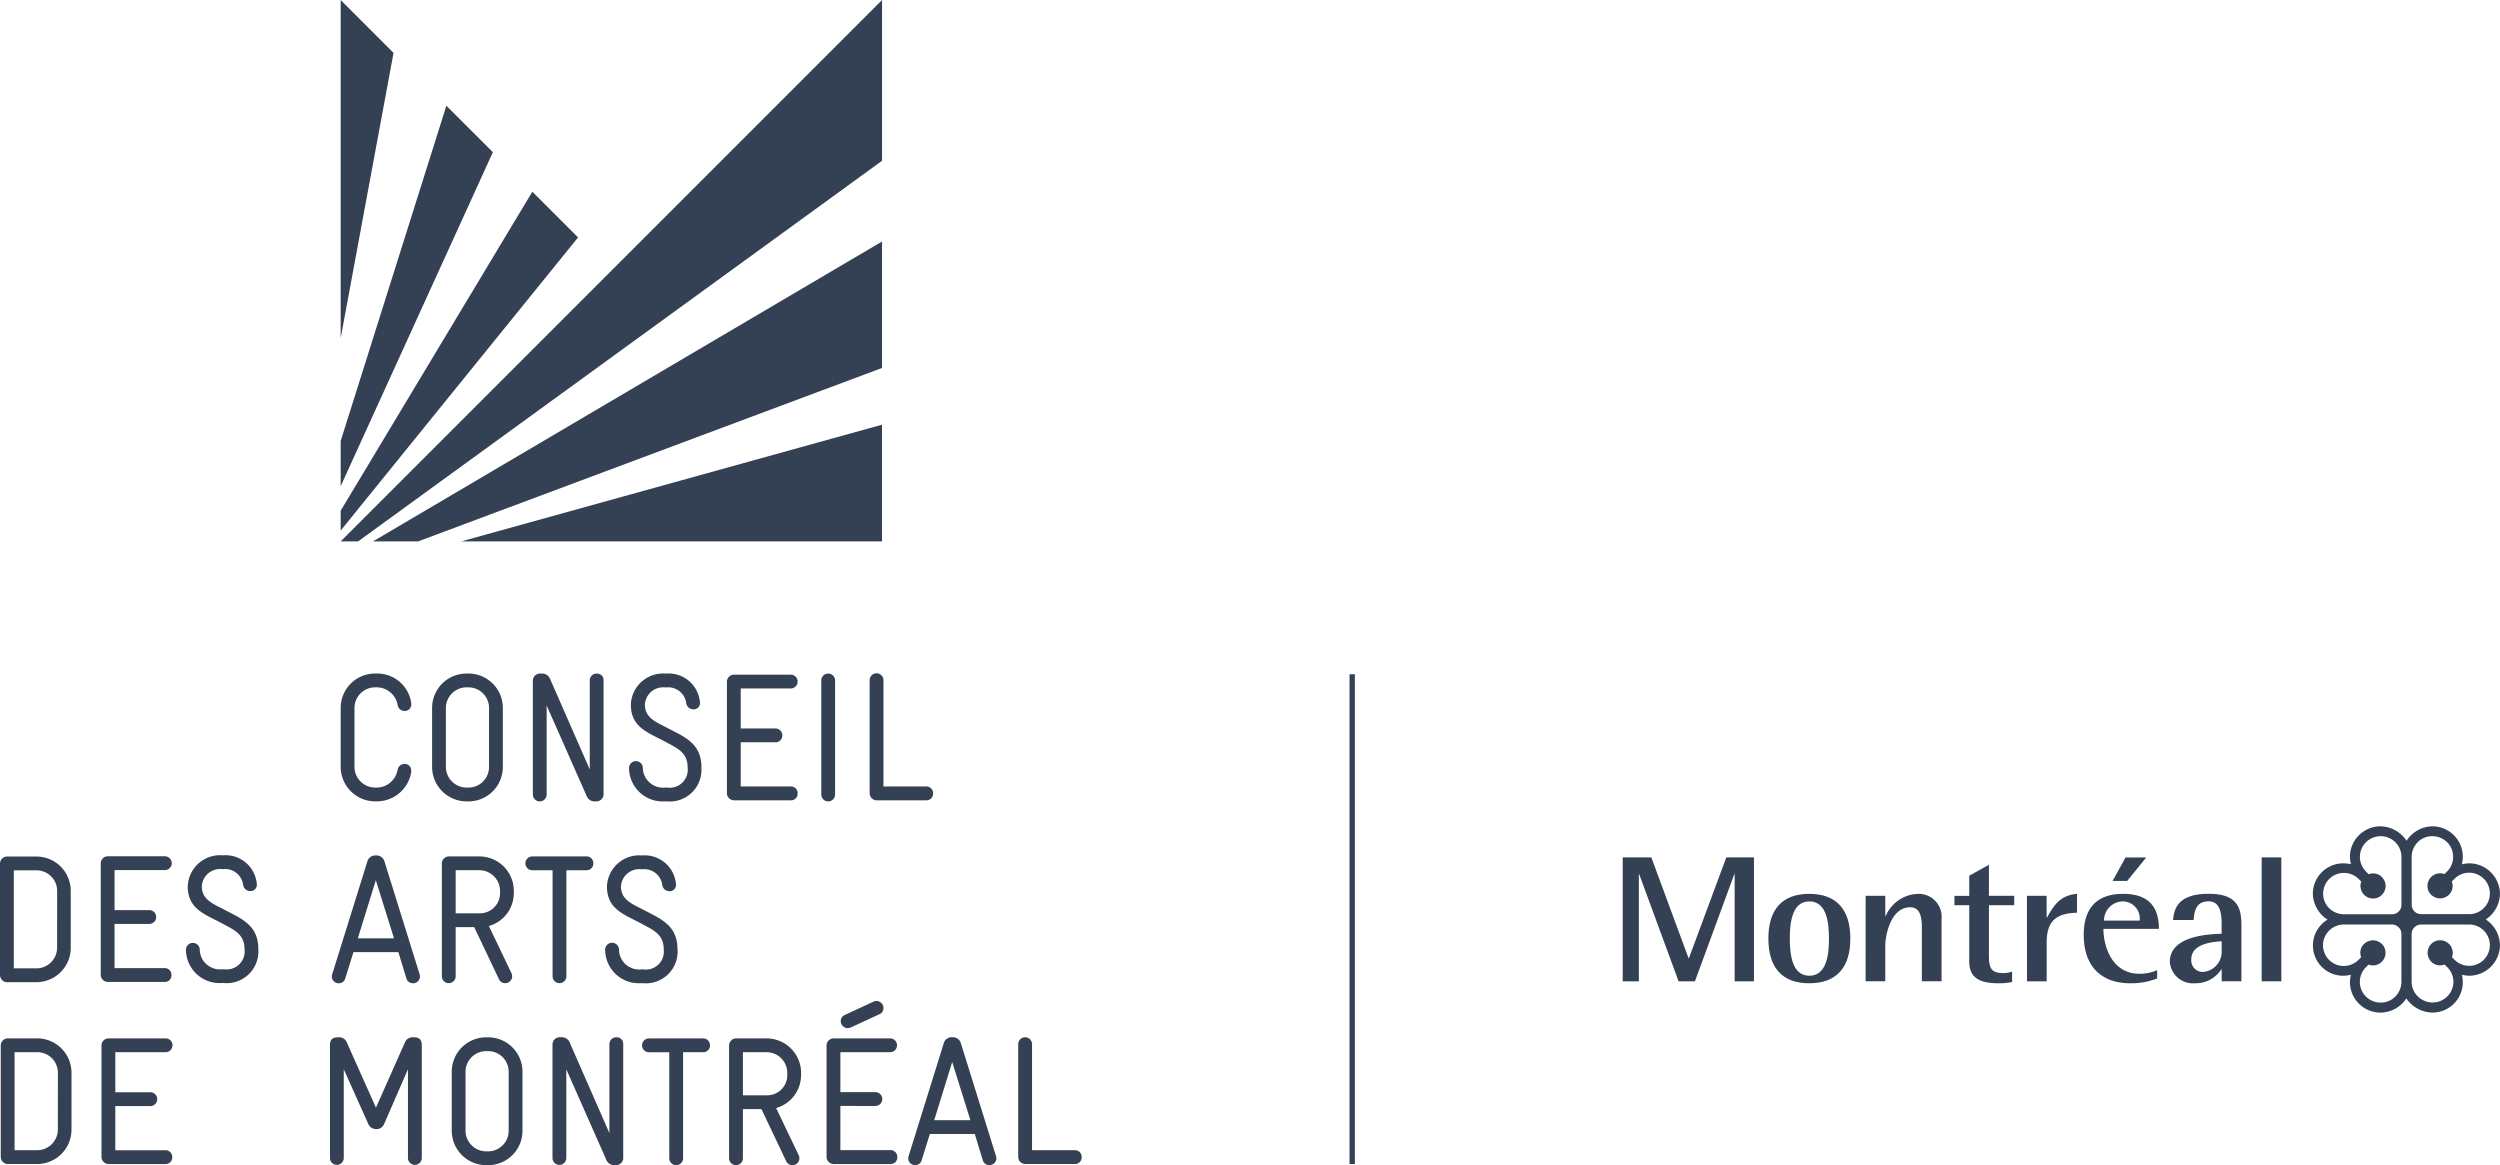 <svg xmlns="http://www.w3.org/2000/svg" xmlns:xlink="http://www.w3.org/1999/xlink" id="Group_149" data-name="Group 149" width="230.764" height="107.546" viewBox="0 0 230.764 107.546">
  <defs fill="#000000">
    <clipPath id="clip-path" fill="#000000">
      <rect id="Rectangle_88" data-name="Rectangle 88" width="230.764" height="107.546" fill="#344054"/>
    </clipPath>
  </defs>
  <rect id="Rectangle_86" data-name="Rectangle 86" width="0.49" height="45.211" transform="translate(124.571 62.238)" fill="#344054"/>
  <path id="Path_181" data-name="Path 181" d="M64.151,24.992v6.222l4.88-26.329L64.151.006Z" transform="translate(-32.705 -0.003)" fill="#344054"/>
  <path id="Path_182" data-name="Path 182" d="M73.909,19.911,78.2,24.2,64.151,55.029V50.858Z" transform="translate(-32.705 -10.151)" fill="#344054"/>
  <path id="Path_183" data-name="Path 183" d="M81.843,36.1l4.22,4.22L64.151,67.378V65.544Z" transform="translate(-32.705 -18.404)" fill="#344054"/>
  <path id="Path_184" data-name="Path 184" d="M114.124,0,64.151,49.973h1.61l48.363-35.135Z" transform="translate(-32.705 0)" fill="#344054"/>
  <path id="Path_185" data-name="Path 185" d="M70.231,73.159H74.4l42.82-16.01V45.477Z" transform="translate(-35.804 -23.185)" fill="#344054"/>
  <path id="Path_186" data-name="Path 186" d="M86.867,90.744H125.7V79.974Z" transform="translate(-44.286 -40.772)" fill="#344054"/>
  <g id="Group_148" data-name="Group 148">
    <g id="Group_147" data-name="Group 147" clip-path="url(#clip-path)">
      <path id="Path_187" data-name="Path 187" d="M99.918,202.895a.616.616,0,0,0-.638-.638H95.336v-9.786a.638.638,0,0,0-1.276,0v10.424a.661.661,0,0,0,.638.638h4.583a.616.616,0,0,0,.638-.638m-10.272-3.407H86.305l1.662-5.372Zm2.4,3.524a.848.848,0,0,0-.033-.2L88.74,192.3a.773.773,0,0,0-.772-.47.763.763,0,0,0-.755.47l-3.273,10.508a.848.848,0,0,0-.033.2.627.627,0,0,0,.654.621.594.594,0,0,0,.588-.452l.755-2.417h4.146l.738,2.417a.611.611,0,0,0,.6.452.628.628,0,0,0,.655-.621m-9.148-.117a.606.606,0,0,0-.638-.638H77.645v-4.079H80.85a.638.638,0,1,0,0-1.275H77.645V193.21H82.26a.638.638,0,0,0,0-1.275H77.006a.66.66,0,0,0-.638.638v10.323a.66.66,0,0,0,.638.638H82.26a.606.606,0,0,0,.638-.638m-1.276-13.747a.667.667,0,0,0-.637-.672.988.988,0,0,0-.285.068l-2.636,1.225a.6.6,0,0,0-.386.554.666.666,0,0,0,.638.672.981.981,0,0,0,.285-.067l2.652-1.225a.6.6,0,0,0,.369-.553m-8.878,6.126a1.857,1.857,0,0,1-1.847,1.913H68.648V193.21H70.83a1.913,1.913,0,0,1,1.914,1.914Zm1.275,0v-.151a3.188,3.188,0,0,0-3.189-3.189H68.009a.66.66,0,0,0-.638.638V203a.638.638,0,0,0,1.276,0v-4.532H70.36l2.282,4.8a.61.61,0,0,0,.554.369.638.638,0,0,0,.6-.923l-2.081-4.348a3.162,3.162,0,0,0,2.3-3.088m-8.41-2.7a.615.615,0,0,0-.638-.638H60a.638.638,0,1,0,0,1.275H61.85V203a.638.638,0,0,0,1.276,0V193.21h1.846a.616.616,0,0,0,.638-.638M57.6,202.878V192.471a.6.6,0,0,0-.621-.638.628.628,0,0,0-.654.638v8.208l-3.643-8.309a.8.8,0,0,0-.856-.537.671.671,0,0,0-.755.655V203a.638.638,0,0,0,1.275,0v-8.208l3.659,8.275a.819.819,0,0,0,.874.57.677.677,0,0,0,.721-.754m-10.574-2.434a1.9,1.9,0,0,1-1.9,1.914h-.168a1.913,1.913,0,0,1-1.914-1.914v-5.438a1.909,1.909,0,0,1,1.914-1.9h.168a1.9,1.9,0,0,1,1.9,1.913Zm1.275,0v-5.438a3.17,3.17,0,0,0-3.173-3.173h-.168a3.174,3.174,0,0,0-3.189,3.173v5.438a3.187,3.187,0,0,0,3.189,3.189h.168a3.173,3.173,0,0,0,3.173-3.189m-32.333,2.451a.607.607,0,0,0-.639-.638H10.717v-4.079h3.206a.638.638,0,1,0,0-1.275H10.717V193.21h4.616a.638.638,0,1,0,0-1.275H10.08a.66.66,0,0,0-.639.638v10.323a.661.661,0,0,0,.639.638h5.253a.607.607,0,0,0,.639-.638M5.414,200.343A1.913,1.913,0,0,1,3.5,202.257H1.418V193.21h2.1a1.9,1.9,0,0,1,1.9,1.914Zm1.258,0v-5.237A3.169,3.169,0,0,0,3.5,191.934H.78a.659.659,0,0,0-.637.638v10.323a.66.66,0,0,0,.637.638H3.5a3.174,3.174,0,0,0,3.172-3.19" transform="translate(-0.073 -96.087)" fill="#344054"/>
      <path id="Path_188" data-name="Path 188" d="M62.537,169.761c0-2.283-1.595-2.837-3.273-3.726-.906-.47-1.947-.873-1.947-2.081a1.686,1.686,0,0,1,1.847-1.595h.151a1.669,1.669,0,0,1,1.812,1.427.667.667,0,0,0,.672.6.577.577,0,0,0,.6-.622,2.9,2.9,0,0,0-3.056-2.685H59.18a2.983,2.983,0,0,0-3.155,2.87c0,2.132,1.628,2.585,3.239,3.458,1.041.571,2,.956,2,2.333a1.664,1.664,0,0,1-1.9,1.863H59.2a1.86,1.86,0,0,1-2.064-1.813.638.638,0,0,0-1.276-.016,3.107,3.107,0,0,0,3.323,3.1h.151a2.925,2.925,0,0,0,3.206-3.122m-7.771-7.939a.616.616,0,0,0-.639-.638H49.16a.638.638,0,1,0,0,1.275h1.846v9.786a.638.638,0,0,0,1.276,0v-9.786h1.846a.617.617,0,0,0,.639-.638m-8.611,2.7a1.857,1.857,0,0,1-1.847,1.914H42.06v-3.978h2.182a1.913,1.913,0,0,1,1.914,1.914Zm1.275,0v-.15a3.188,3.188,0,0,0-3.189-3.189h-2.82a.66.66,0,0,0-.638.638v10.423a.638.638,0,0,0,1.276,0v-4.532h1.712l2.283,4.8a.61.61,0,0,0,.554.369.639.639,0,0,0,.6-.924l-2.081-4.347a3.163,3.163,0,0,0,2.3-3.089m-23.58,5.237c0-2.283-1.595-2.837-3.273-3.726-.906-.47-1.947-.873-1.947-2.081a1.685,1.685,0,0,1,1.846-1.595h.151a1.67,1.67,0,0,1,1.813,1.427.667.667,0,0,0,.671.6.577.577,0,0,0,.6-.622,2.9,2.9,0,0,0-3.055-2.685h-.168a2.983,2.983,0,0,0-3.155,2.87c0,2.132,1.628,2.585,3.24,3.458,1.041.571,2,.956,2,2.333a1.664,1.664,0,0,1-1.9,1.863h-.168a1.861,1.861,0,0,1-2.065-1.813.638.638,0,0,0-1.275-.016,3.107,3.107,0,0,0,3.323,3.1h.151a2.925,2.925,0,0,0,3.206-3.122m-8.023,2.383a.606.606,0,0,0-.638-.637H10.574v-4.079H13.78a.638.638,0,0,0,0-1.276H10.574v-3.693H15.19a.638.638,0,1,0,0-1.275H9.937a.66.66,0,0,0-.638.638v10.322a.661.661,0,0,0,.638.638H15.19a.607.607,0,0,0,.638-.638M5.271,169.593a1.913,1.913,0,0,1-1.914,1.914H1.275v-9.047h2.1a1.9,1.9,0,0,1,1.9,1.914Zm1.259,0v-5.237a3.17,3.17,0,0,0-3.173-3.172H.638a.66.66,0,0,0-.638.638v10.322a.66.66,0,0,0,.638.638H3.357a3.174,3.174,0,0,0,3.173-3.189" transform="translate(0 -82.122)" fill="#344054"/>
      <path id="Path_189" data-name="Path 189" d="M127.617,137.9a.616.616,0,0,0-.638-.638h-3.945v-9.785a.638.638,0,1,0-1.275,0V137.9a.66.66,0,0,0,.638.638h4.582a.616.616,0,0,0,.638-.638m-9.047.1V127.479a.638.638,0,1,0-1.276,0V138a.638.638,0,0,0,1.276,0m-3.457-.1a.607.607,0,0,0-.638-.638h-4.616v-4.079h3.205a.637.637,0,1,0,0-1.275h-3.205v-3.693h4.616a.638.638,0,1,0,0-1.276h-5.253a.661.661,0,0,0-.638.638V137.9a.661.661,0,0,0,.638.638h5.253a.606.606,0,0,0,.638-.638m-8.879-2.383c0-2.282-1.595-2.837-3.273-3.726-.906-.47-1.947-.873-1.947-2.081a1.685,1.685,0,0,1,1.846-1.595h.151a1.669,1.669,0,0,1,1.813,1.427.667.667,0,0,0,.672.6.576.576,0,0,0,.6-.621,2.9,2.9,0,0,0-3.055-2.686h-.168a2.984,2.984,0,0,0-3.156,2.87c0,2.132,1.628,2.585,3.24,3.458,1.041.571,2,.957,2,2.334a1.664,1.664,0,0,1-1.9,1.863h-.169a1.86,1.86,0,0,1-2.064-1.813.638.638,0,0,0-1.275-.017,3.107,3.107,0,0,0,3.323,3.105h.151a2.925,2.925,0,0,0,3.206-3.122m-9.03,2.367V127.479a.6.6,0,0,0-.621-.638.629.629,0,0,0-.654.638v8.208l-3.643-8.309a.806.806,0,0,0-.856-.537.671.671,0,0,0-.755.655V138a.638.638,0,0,0,1.276,0v-8.208l3.659,8.275a.818.818,0,0,0,.872.571.678.678,0,0,0,.723-.755m-10.574-2.434a1.9,1.9,0,0,1-1.9,1.914h-.168a1.913,1.913,0,0,1-1.914-1.914v-5.438a1.91,1.91,0,0,1,1.914-1.9h.168a1.9,1.9,0,0,1,1.9,1.914Zm1.275,0v-5.438a3.17,3.17,0,0,0-3.173-3.173h-.168a3.173,3.173,0,0,0-3.189,3.173v5.438a3.188,3.188,0,0,0,3.189,3.189h.168a3.174,3.174,0,0,0,3.173-3.189" transform="translate(-41.486 -64.665)" fill="#344054"/>
      <path id="Path_190" data-name="Path 190" d="M70.608,206.488V196.064c0-.453-.168-.739-.739-.739h-.05a.763.763,0,0,0-.772.487l-2.669,6.009-2.686-6.009a.754.754,0,0,0-.755-.487h-.05c-.588,0-.755.285-.755.739v10.424a.638.638,0,0,0,1.275,0v-8.208l2.283,5.086a.778.778,0,0,0,.722.436.744.744,0,0,0,.705-.436l2.216-5.086v8.208a.638.638,0,0,0,1.275,0" transform="translate(-31.676 -99.579)" fill="#344054"/>
      <path id="Path_191" data-name="Path 191" d="M68.224,168.737h-3.34l1.662-5.371Zm2.4,3.525a.849.849,0,0,0-.033-.2l-3.273-10.507a.772.772,0,0,0-.772-.47.763.763,0,0,0-.755.47L62.517,172.06a.848.848,0,0,0-.033.2.627.627,0,0,0,.654.621.593.593,0,0,0,.587-.453l.755-2.416h4.146l.739,2.416a.612.612,0,0,0,.6.453.628.628,0,0,0,.654-.621" transform="translate(-31.855 -82.122)" fill="#344054"/>
      <path id="Path_192" data-name="Path 192" d="M70.664,135.922V135.8a.6.6,0,0,0-.622-.621.65.65,0,0,0-.638.554,1.973,1.973,0,0,1-1.9,1.628H67.34a1.913,1.913,0,0,1-1.914-1.914v-5.438a1.91,1.91,0,0,1,1.914-1.9h.168a1.973,1.973,0,0,1,1.9,1.628.654.654,0,0,0,.638.554.6.6,0,0,0,.622-.621v-.1a3.172,3.172,0,0,0-3.156-2.736H67.34a3.174,3.174,0,0,0-3.189,3.173v5.438a3.188,3.188,0,0,0,3.189,3.189h.168a3.213,3.213,0,0,0,3.156-2.719" transform="translate(-32.705 -64.665)" fill="#344054"/>
      <path id="Path_193" data-name="Path 193" d="M305.568,161.453h2.642l3.433,9.3h.036l3.451-9.3h2.552V172.89H315.9v-9.879h-.036l-3.63,9.879h-1.51l-3.631-9.879h-.036v9.879h-1.491Z" transform="translate(-155.782 -82.31)" fill="#344054"/>
      <path id="Path_194" data-name="Path 194" d="M336.778,175.876c1.618,0,1.816-1.99,1.816-3.432s-.2-3.431-1.816-3.431c-1.6,0-1.8,1.99-1.8,3.431s.2,3.432,1.8,3.432M333,172.444c0-2.668,1.259-4.127,3.774-4.127s3.793,1.459,3.793,4.127-1.276,4.127-3.793,4.127S333,175.113,333,172.444" transform="translate(-169.769 -85.81)" fill="#344054"/>
      <path id="Path_195" data-name="Path 195" d="M351.311,168.5h1.815v1.873h.036a3.338,3.338,0,0,1,3-2.055,2.114,2.114,0,0,1,2.157,2.3v5.768H356.5v-4.94c0-.994-.161-1.889-1.077-1.889-1.8,0-2.3,2.585-2.3,3.563v3.266h-1.815Z" transform="translate(-179.102 -85.81)" fill="#344054"/>
      <path id="Path_196" data-name="Path 196" d="M373.361,173.662a6.069,6.069,0,0,1-1.258.117c-1.707,0-2.7-.481-2.7-2.006v-5.2h-1.366v-.862h1.366V163.85l1.816-1.011v2.868h2.336v.862h-2.336v4.542c0,1.16.125,1.724,1.294,1.724a2.375,2.375,0,0,0,.845-.132Z" transform="translate(-187.631 -83.017)" fill="#344054"/>
      <path id="Path_197" data-name="Path 197" d="M381.681,168.5H383.5v2.006h.036c.575-1.061,1.2-2.072,2.768-2.188v1.741c-1.744.05-2.8.6-2.8,2.718v3.614h-1.815Z" transform="translate(-194.585 -85.81)" fill="#344054"/>
      <path id="Path_198" data-name="Path 198" d="M396.244,161.468h1.905l-1.755,2.164h-1.349Zm1.3,5.827a1.58,1.58,0,0,0-1.582-1.773,1.763,1.763,0,0,0-1.708,1.773Zm1.617,5.337a6.448,6.448,0,0,1-2.5.448c-2.372,0-4.278-1.293-4.278-4.475,0-2.188.953-3.779,3.648-3.779,2.769,0,3.29,1.708,3.29,3.232H394.2c0,1.558.755,4.144,3.324,4.144a4.047,4.047,0,0,0,1.636-.332Z" transform="translate(-200.042 -82.318)" fill="#344054"/>
      <path id="Path_199" data-name="Path 199" d="M413.374,172.693c-.754.05-2.8.2-2.8,1.658a1.068,1.068,0,0,0,1.043,1.176,1.862,1.862,0,0,0,1.761-1.907Zm0,2.6h-.036a2.782,2.782,0,0,1-2.409,1.276,2.139,2.139,0,0,1-2.336-1.973c0-2.436,3.648-2.552,4.78-2.6v-.7c0-.862,0-2.288-1.2-2.288-1.115,0-1.313.8-1.384,1.724h-1.9c.09-1.176.593-2.42,3.289-2.42,2.786,0,3.02,1.442,3.02,2.984v5.089h-1.816Z" transform="translate(-208.305 -85.81)" fill="#344054"/>
      <rect id="Rectangle_87" data-name="Rectangle 87" width="1.815" height="11.437" transform="translate(208.764 79.143)" fill="#344054"/>
      <path id="Path_200" data-name="Path 200" d="M445.22,171.3a1.912,1.912,0,0,1-.577-1.356v-4.435a.879.879,0,0,1,.852-.85h4.469a1.907,1.907,0,1,1-1.372,3.239s-.171-.168-.225-.223a1.135,1.135,0,0,0,.074-.406h0a1.167,1.167,0,0,0-1.171-1.155,1.108,1.108,0,0,0-.8.323,1.207,1.207,0,0,0-.353.836,1.224,1.224,0,0,0,.353.832,1.119,1.119,0,0,0,.811.324,1.19,1.19,0,0,0,.4-.076l.23.223a1.926,1.926,0,0,1,.589,1.372v0a1.922,1.922,0,0,1-3.276,1.351m-8.186-3.358a1.937,1.937,0,0,1-.574-1.359,1.894,1.894,0,0,1,.561-1.354,1.922,1.922,0,0,1,1.362-.57h4.453a.882.882,0,0,1,.862.842v4.452a1.945,1.945,0,0,1-.575,1.365,1.857,1.857,0,0,1-1.344.548,1.909,1.909,0,0,1-1.919-1.9v0a1.908,1.908,0,0,1,.577-1.382l.223-.223a1.16,1.16,0,0,0,1.569-1.092,1.1,1.1,0,0,0-.324-.8,1.217,1.217,0,0,0-.839-.35,1.233,1.233,0,0,0-.836.351,1.115,1.115,0,0,0-.326.807v0a1.155,1.155,0,0,0,.078.395l-.225.23a1.94,1.94,0,0,1-1.376.585,1.886,1.886,0,0,1-1.346-.548m7.609-9.521a1.93,1.93,0,0,1,.562-1.364,1.866,1.866,0,0,1,1.345-.549,1.951,1.951,0,0,1,1.367.564,1.863,1.863,0,0,1,.552,1.332v0a1.9,1.9,0,0,1-.576,1.381l-.224.224a1.15,1.15,0,0,0-.408-.075,1.169,1.169,0,0,0-1.16,1.167,1.1,1.1,0,0,0,.325.8,1.213,1.213,0,0,0,.838.351h0a1.224,1.224,0,0,0,.834-.352,1.1,1.1,0,0,0,.326-.806v0a1.222,1.222,0,0,0-.076-.4l.224-.229a1.939,1.939,0,0,1,1.376-.585,1.913,1.913,0,1,1,0,3.827h-4.451a.868.868,0,0,1-.851-.838Zm-4.193,1.373h0a1.922,1.922,0,0,1-.587-1.371v0a1.918,1.918,0,0,1,3.836.008v4.434a.865.865,0,0,1-.833.851h-4.472a1.949,1.949,0,0,1-1.37-.565,1.846,1.846,0,0,1-.55-1.34,1.929,1.929,0,0,1,.566-1.36,1.882,1.882,0,0,1,1.336-.55,1.92,1.92,0,0,1,1.39.575s.17.168.225.222a1.087,1.087,0,0,0-.076.407,1.169,1.169,0,0,0,1.171,1.157,1.114,1.114,0,0,0,.8-.325,1.2,1.2,0,0,0,.351-.835,1.22,1.22,0,0,0-.352-.832,1.126,1.126,0,0,0-.813-.324,1.235,1.235,0,0,0-.4.076l-.229-.223m3.728-2.865a2.947,2.947,0,0,0-2.392-1.335,2.817,2.817,0,0,0-2.833,2.861,3.189,3.189,0,0,0,.093.638,3.435,3.435,0,0,0-.645-.082,2.812,2.812,0,0,0-2.873,2.81,2.927,2.927,0,0,0,1.354,2.387,2.791,2.791,0,0,0,1.526,5.178,3.186,3.186,0,0,0,.632-.09,3.2,3.2,0,0,0-.088.631,2.817,2.817,0,0,0,2.833,2.861,2.865,2.865,0,0,0,2.37-1.308,3.011,3.011,0,0,0,2.395,1.308,2.81,2.81,0,0,0,2.82-2.861,3.278,3.278,0,0,0-.082-.631,3.359,3.359,0,0,0,.64.09,2.85,2.85,0,0,0,2.872-2.822,2.9,2.9,0,0,0-1.312-2.374,2.9,2.9,0,0,0,1.312-2.372,2.852,2.852,0,0,0-2.885-2.809,3.207,3.207,0,0,0-.628.091,3.448,3.448,0,0,0,.083-.646,2.81,2.81,0,0,0-2.82-2.861,2.914,2.914,0,0,0-2.373,1.335" transform="translate(-222.037 -79.321)" fill="#344054"/>
    </g>
  </g>
</svg>